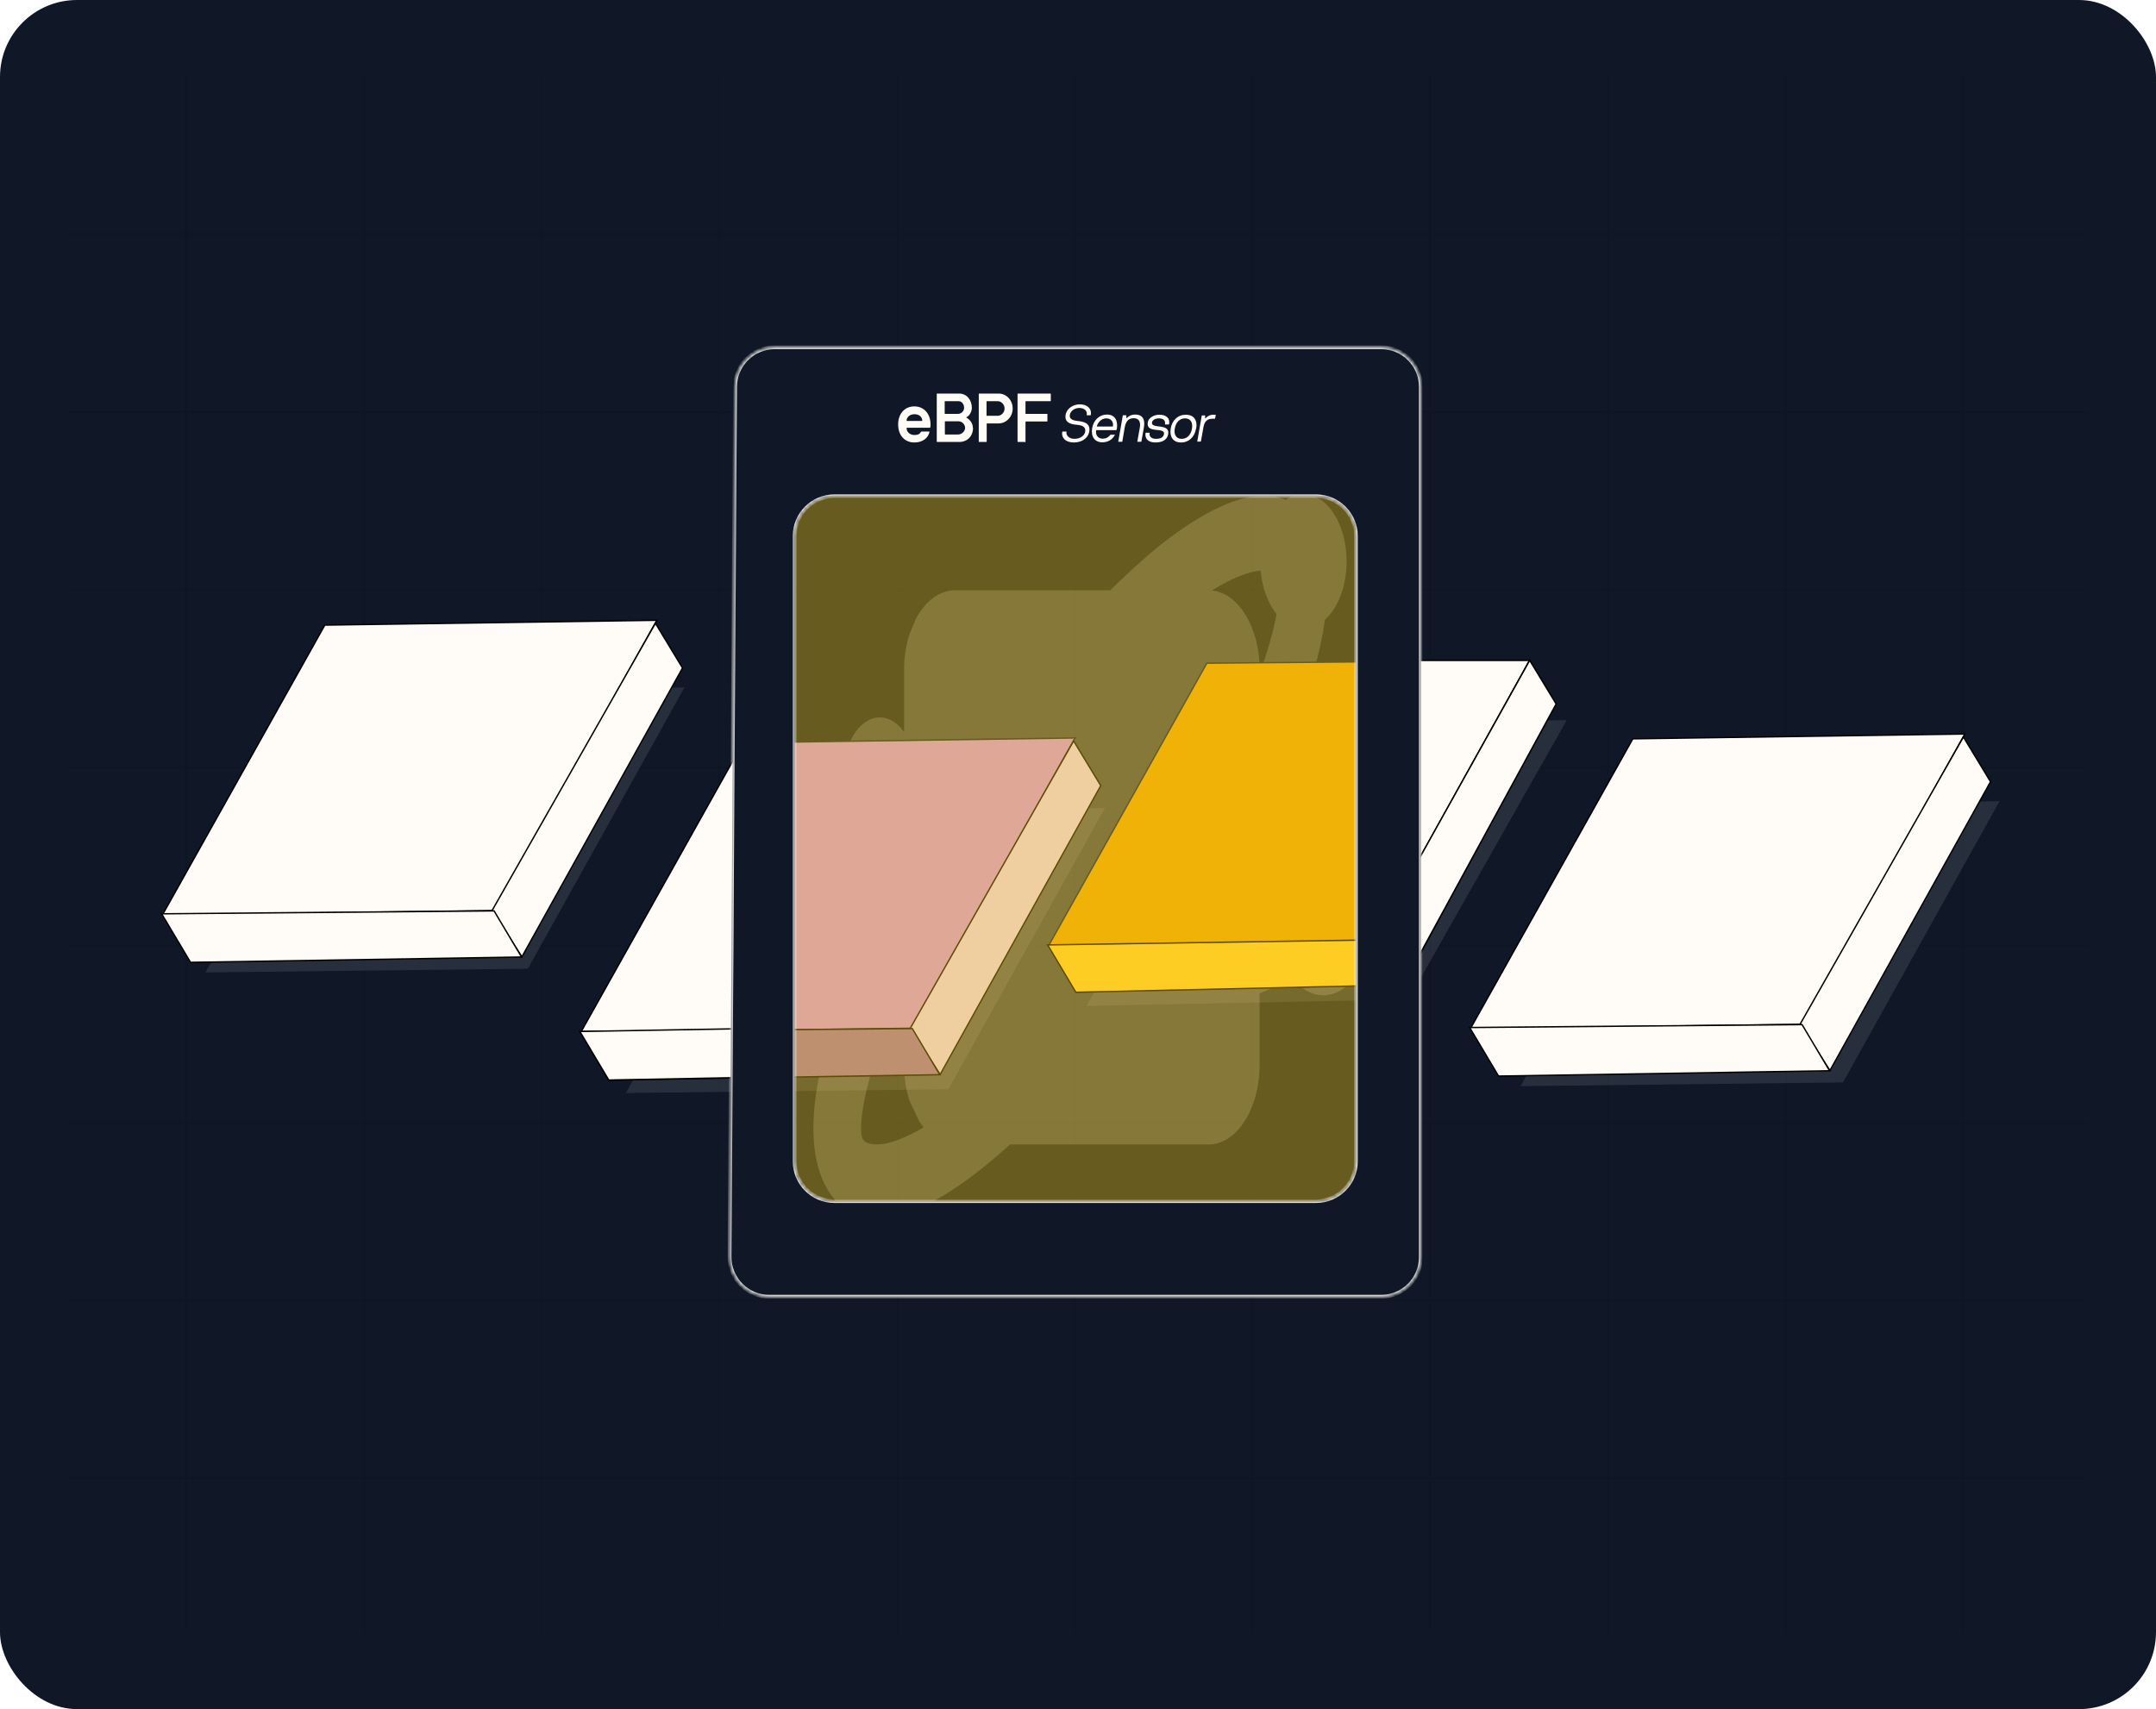<svg width="560" height="444" viewBox="0 0 560 444" fill="none" xmlns="http://www.w3.org/2000/svg">
<rect width="560" height="444" rx="20" fill="#101828"/>
<g clip-path="url(#clip0_4748_11905)">
<g clip-path="url(#clip1_4748_11905)">
<g opacity="0.5">
<g opacity="0.4">
<g opacity="0.5">
<path d="M48.388 -5.534L48.388 450.529" stroke="black" stroke-width="0.462"/>
<path d="M94.548 -5.534L94.548 450.529" stroke="black" stroke-width="0.462"/>
<path d="M140.708 -5.534L140.709 450.529" stroke="black" stroke-width="0.462"/>
<path d="M186.869 -5.534L186.869 450.529" stroke="black" stroke-width="0.462"/>
<path d="M233.029 -5.534L233.029 450.529" stroke="black" stroke-width="0.462"/>
<path d="M279.189 -5.534L279.189 450.529" stroke="black" stroke-width="0.462"/>
<path d="M325.35 -5.534L325.35 450.529" stroke="black" stroke-width="0.462"/>
<path d="M371.51 -5.534L371.51 450.529" stroke="black" stroke-width="0.462"/>
<path d="M417.67 -5.534L417.67 450.529" stroke="black" stroke-width="0.462"/>
<path d="M463.831 -5.534L463.831 450.529" stroke="black" stroke-width="0.462"/>
<path d="M509.991 -5.534L509.991 450.529" stroke="black" stroke-width="0.462"/>
</g>
<path opacity="0.5" d="M562.614 60.936L1.305 60.936" stroke="black" stroke-width="0.462"/>
<path opacity="0.5" d="M562.614 107.097L1.305 107.097" stroke="black" stroke-width="0.462"/>
<path opacity="0.5" d="M562.614 153.257L1.305 153.257" stroke="black" stroke-width="0.462"/>
<path opacity="0.5" d="M562.614 199.417L1.305 199.417" stroke="black" stroke-width="0.462"/>
<path opacity="0.5" d="M562.614 245.577L1.305 245.577" stroke="black" stroke-width="0.462"/>
<path opacity="0.5" d="M562.614 291.738L1.305 291.738" stroke="black" stroke-width="0.462"/>
<path opacity="0.5" d="M562.614 337.898L1.305 337.898" stroke="black" stroke-width="0.462"/>
<path opacity="0.5" d="M562.614 384.058L1.305 384.058" stroke="black" stroke-width="0.462"/>
</g>
</g>
<path d="M137.11 251.65L177.784 178.578L93.632 180.155L53.365 252.619L137.11 251.65Z" fill="white" fill-opacity="0.1"/>
<path d="M128.49 236.541L170.598 161.142L84.365 162.392L42.176 237.702L128.49 236.541Z" fill="#FFFCF7" stroke="black" stroke-width="0.359" stroke-miterlimit="10"/>
<path d="M127.832 236.508L135.561 248.561L177.279 173.531L170.238 161.919L127.832 236.508Z" fill="#FFFCF7" stroke="black" stroke-width="0.359"/>
<path d="M49.494 250L41.989 237.388L128.333 236.635L135.465 248.618L49.494 250Z" fill="#FFFCF7" stroke="black" stroke-width="0.359"/>
<path d="M478.696 281.193L519.37 208.121L435.217 209.697L394.951 282.162L478.696 281.193Z" fill="white" fill-opacity="0.1"/>
<path d="M468.23 266.084L510.338 190.684L424.104 191.935L381.915 267.245L468.23 266.084Z" fill="#FFFCF7" stroke="black" stroke-width="0.359" stroke-miterlimit="10"/>
<path d="M467.571 266.05L475.301 278.103L517.019 203.074L509.977 191.462L467.571 266.05Z" fill="#FFFCF7" stroke="black" stroke-width="0.359"/>
<path d="M389.233 279.543L381.728 266.931L468.073 266.177L475.204 278.161L389.233 279.543Z" fill="#FFFCF7" stroke="black" stroke-width="0.359"/>
<g opacity="0.2" filter="url(#filter0_f_4748_11905)">
<path d="M227.702 316.632C220.672 316.632 216.758 312.28 214.723 308.632C209.372 299.061 210.274 283.569 217.252 263.348C213.149 262.53 209.77 257.982 208.585 251.961C201.125 245.908 197.242 238.35 197.033 229.434C197.001 227.994 197.074 226.555 197.242 225.148C198.376 215.855 203.758 207.708 213.264 200.968C215.164 199.61 217.252 198.301 219.487 197.058C220.588 190.89 224.229 186.359 228.521 186.359C230.934 186.359 233.148 187.798 234.827 190.171V173.974C234.827 171.079 235.215 168.248 235.97 165.582L236.149 164.96L237.89 160.756L238.174 160.249C240.692 155.848 244.291 153.328 248.058 153.328H288.38C294.55 147.292 299.628 142.825 303.867 139.668C313.615 132.421 321.831 128.756 328.304 128.756C330.351 128.756 332.25 129.132 333.97 129.852C335.387 128.854 336.94 128.331 338.545 128.331C344.736 128.331 349.762 136.183 349.762 145.836C349.762 152.314 347.527 157.975 344.138 160.985C343.005 169.279 340.276 178.915 335.995 189.729C344.809 193.295 351.367 197.892 355.575 203.438C360.17 209.491 361.262 215.839 361.356 220.093C361.356 220.485 361.356 220.812 361.345 221.123C361.345 221.778 361.324 222.514 361.251 223.348C361.188 224.084 361.094 224.853 360.947 225.704L360.926 225.851L360.821 226.424C360.107 230.17 358.659 233.737 356.519 237.09C356.54 237.565 356.55 238.039 356.55 238.53C356.55 249.573 350.79 258.554 343.708 258.554C340.78 258.554 337.989 256.984 335.754 254.235C333.068 255.593 330.193 256.869 327.161 258.047V276.665C327.161 288.051 321.222 297.311 313.919 297.311H262.348C252.307 306.423 238.593 316.664 227.671 316.664L227.702 316.632ZM231.805 263.086C223.558 283.012 222.96 293.908 224.082 295.904C224.575 296.787 225.918 297.311 227.681 297.311C230.829 297.311 235.015 295.757 239.894 292.861C239.706 292.632 239.527 292.403 239.349 292.157L238.887 291.536L236.212 285.908L235.96 285.025C235.194 282.358 234.816 279.544 234.816 276.632V263.871C233.788 263.61 232.781 263.348 231.794 263.07L231.805 263.086ZM218.574 230.89C222.382 230.89 225.73 234.097 227.555 238.857C229.79 234.293 232.214 229.63 234.827 224.919V211.798C233.148 214.17 230.923 215.61 228.521 215.61C227.314 215.61 226.128 215.234 225.027 214.547C223.085 215.577 221.291 216.624 219.675 217.704C211.785 222.939 209.613 227.422 209.435 228.698C209.435 229.14 210.148 231.037 212.813 233.54C214.482 231.823 216.465 230.857 218.563 230.857L218.574 230.89ZM327.192 237.925C328.504 237.369 329.763 236.78 330.991 236.191C331.736 226.244 337.171 218.506 343.749 218.506C345.481 218.506 347.16 219.046 348.702 220.06C348.649 219.945 348.576 219.798 348.503 219.651C347.516 217.819 343.277 211.798 328.409 206.858C328.011 207.676 327.601 208.494 327.203 209.295V237.941L327.192 237.925ZM314.748 153.394C321.684 154.048 327.192 163.03 327.192 173.991V174.972C329.595 168.314 330.896 163.226 331.578 159.529C329.354 156.78 327.832 152.756 327.444 148.224C324.128 148.502 319.753 150.302 314.748 153.41V153.394Z" fill="#FFFCF7"/>
</g>
</g>
<path d="M365.855 259.622L406.936 187.098L323.225 187.987L282.203 261.326L365.855 259.622Z" fill="white" fill-opacity="0.1"/>
<path d="M356.534 244.643L397.273 171.576L313.473 172.284L272.303 245.777L356.534 244.643Z" fill="#E7A200" stroke="#101828" stroke-width="0.359" stroke-miterlimit="10"/>
<path d="M359.341 245.777L397.273 171.576L359.509 171.576L358.481 244.789L359.341 245.777Z" fill="#FFFCF7" stroke="black" stroke-width="0.359" stroke-miterlimit="10"/>
<path d="M357.035 243.93L364.569 255.697L404.13 182.916L397.26 171.583L357.035 243.93Z" fill="#CD90E3" stroke="black" stroke-width="0.359"/>
<path d="M356.763 244.359L364.304 256.123L404.197 182.877L397.326 171.545L356.763 244.359Z" fill="#FFFCF7" stroke="black" stroke-width="0.359"/>
<path d="M279.444 257.778L272.12 245.47L357.344 244.161L364.304 255.855L279.444 257.778Z" fill="#FECC2F" stroke="black" stroke-width="0.359"/>
<path d="M246.328 282.969L287.002 209.897L202.849 211.473L162.583 283.938L246.328 282.969Z" fill="white" fill-opacity="0.1"/>
<path d="M237.119 267.112L279.226 191.713L192.993 192.963L150.804 268.274L237.119 267.112Z" fill="#CD90E3" stroke="#101828" stroke-width="0.359" stroke-miterlimit="10"/>
<path d="M197.632 267.29L192.046 192.086L192.993 192.964L150.804 268.274L197.632 267.29Z" fill="#FFFCF7" stroke="black" stroke-width="0.359" stroke-miterlimit="10"/>
<path d="M236.46 267.078L244.189 279.132L285.907 204.102L278.866 192.49L236.46 267.078Z" fill="#E6D0F3" stroke="black" stroke-width="0.359"/>
<path d="M158.123 280.571L150.617 267.959L236.962 267.206L244.093 279.189L158.123 280.571Z" fill="#9A6BA7" stroke="black" stroke-width="0.359"/>
<path d="M158.123 280.572L150.617 267.959L194.368 267.206L201.929 279.752L158.123 280.572Z" fill="#FFFCF7" stroke="black" stroke-width="0.359"/>
<rect x="197.762" y="128.427" width="162.633" height="189.294" fill="#FFCF11" fill-opacity="0.37"/>
<mask id="path-44-inside-1_4748_11905" fill="white">
<path fill-rule="evenodd" clip-rule="evenodd" d="M199.813 336.878C194.092 336.878 189.464 332.221 189.5 326.499L190.919 100.458C190.954 94.788 195.561 90.209 201.232 90.209H358.751C364.447 90.209 369.064 94.827 369.064 100.523V326.564C369.064 332.26 364.447 336.878 358.751 336.878H199.813ZM216.728 128.937C211.032 128.937 206.414 133.555 206.414 139.251V301.696C206.414 307.392 211.032 312.01 216.728 312.01H341.848C347.544 312.01 352.162 307.392 352.162 301.696V139.251C352.162 133.555 347.544 128.937 341.848 128.937H216.728Z"/>
</mask>
<path fill-rule="evenodd" clip-rule="evenodd" d="M199.813 336.878C194.092 336.878 189.464 332.221 189.5 326.499L190.919 100.458C190.954 94.788 195.561 90.209 201.232 90.209H358.751C364.447 90.209 369.064 94.827 369.064 100.523V326.564C369.064 332.26 364.447 336.878 358.751 336.878H199.813ZM216.728 128.937C211.032 128.937 206.414 133.555 206.414 139.251V301.696C206.414 307.392 211.032 312.01 216.728 312.01H341.848C347.544 312.01 352.162 307.392 352.162 301.696V139.251C352.162 133.555 347.544 128.937 341.848 128.937H216.728Z" fill="#101828"/>
<path d="M189.5 326.499L189.003 326.496L189.5 326.499ZM190.919 100.458L191.415 100.461L190.919 100.458ZM189.003 326.496C188.966 332.493 193.816 337.374 199.813 337.374V336.381C194.367 336.381 189.962 331.948 189.996 326.502L189.003 326.496ZM190.422 100.455L189.003 326.496L189.996 326.502L191.415 100.461L190.422 100.455ZM201.232 89.713C195.288 89.713 190.46 94.511 190.422 100.455L191.415 100.461C191.449 95.064 195.835 90.706 201.232 90.706V89.713ZM358.751 89.713H201.232V90.706H358.751V89.713ZM369.561 100.523C369.561 94.553 364.721 89.713 358.751 89.713V90.706C364.172 90.706 368.568 95.101 368.568 100.523H369.561ZM369.561 326.564V100.523H368.568V326.564H369.561ZM358.751 337.374C364.721 337.374 369.561 332.534 369.561 326.564H368.568C368.568 331.986 364.172 336.381 358.751 336.381V337.374ZM199.813 337.374H358.751V336.381H199.813V337.374ZM206.911 139.251C206.911 133.829 211.306 129.434 216.728 129.434V128.44C210.758 128.44 205.918 133.28 205.918 139.251H206.911ZM206.911 301.696V139.251H205.918V301.696H206.911ZM216.728 311.513C211.306 311.513 206.911 307.118 206.911 301.696H205.918C205.918 307.667 210.758 312.506 216.728 312.506V311.513ZM341.848 311.513H216.728V312.506H341.848V311.513ZM351.665 301.696C351.665 307.118 347.27 311.513 341.848 311.513V312.506C347.818 312.506 352.658 307.667 352.658 301.696H351.665ZM351.665 139.251V301.696H352.658V139.251H351.665ZM341.848 129.434C347.27 129.434 351.665 133.829 351.665 139.251H352.658C352.658 133.28 347.818 128.44 341.848 128.44V129.434ZM216.728 129.434H341.848V128.44H216.728V129.434Z" fill="#FFFCF7" mask="url(#path-44-inside-1_4748_11905)"/>
<path d="M241.651 111.028C241.651 111.028 241.651 111.118 241.563 111.118H235.562C235.562 111.118 235.474 111.118 235.474 111.208C235.474 112.199 236.306 113.01 237.533 113.01C238.278 113.01 238.89 112.83 239.197 112.199C239.197 112.199 239.241 112.109 239.329 112.109H241.344C241.344 112.109 241.432 112.109 241.432 112.199C241.037 113.956 239.461 114.948 237.489 114.948C234.948 114.948 233.283 113.055 233.283 110.262C233.283 107.468 234.992 105.576 237.489 105.576C239.986 105.576 241.695 107.468 241.695 110.262C241.695 110.622 241.695 110.803 241.607 110.983L241.651 111.028ZM235.518 109.361H239.46C239.46 109.361 239.548 109.361 239.548 109.271C239.548 108.55 238.979 107.604 237.533 107.604C236.087 107.604 235.474 108.595 235.474 109.271C235.474 109.316 235.474 109.361 235.562 109.361H235.518ZM252.735 111.118C252.735 113.281 251.289 114.812 249.143 114.812H243.404C243.404 114.812 243.316 114.812 243.316 114.722V102.332C243.316 102.332 243.316 102.242 243.404 102.242H249.143C251.114 102.242 252.428 103.909 252.428 105.937C252.428 106.928 251.816 108.009 251.071 108.37C250.983 108.37 250.983 108.505 251.071 108.55C251.903 108.955 252.692 109.992 252.692 111.118H252.735ZM245.463 112.875H248.88C249.801 112.875 250.676 112.019 250.676 111.163C250.676 110.307 249.931 109.451 249.011 109.451H245.507C245.507 109.451 245.419 109.451 245.419 109.541V112.785C245.419 112.785 245.419 112.875 245.507 112.875H245.463ZM250.413 105.937C250.413 105.081 249.887 104.225 249.011 104.225H245.463C245.463 104.225 245.375 104.225 245.375 104.315V107.423C245.375 107.423 245.375 107.513 245.463 107.513H248.88C249.625 107.513 250.413 106.838 250.413 105.982V105.937ZM263.032 106.117C263.032 108.325 261.323 109.992 259.395 109.992H256.372C256.372 109.992 256.284 109.991 256.284 110.081V114.722C256.284 114.722 256.284 114.812 256.197 114.812H254.313C254.313 114.812 254.225 114.812 254.225 114.722V102.332C254.225 102.332 254.225 102.242 254.313 102.242H259.395C261.366 102.242 263.032 103.909 263.032 106.117ZM256.372 108.009H259.176C260.096 108.009 260.929 107.153 260.929 106.117C260.929 105.081 260.096 104.225 259.176 104.225H256.328C256.328 104.225 256.241 104.225 256.241 104.315V107.964C256.241 107.964 256.241 108.054 256.328 108.054L256.372 108.009ZM266.274 114.812H264.389C264.389 114.812 264.301 114.812 264.301 114.722V102.332C264.301 102.332 264.301 102.242 264.389 102.242H272.845C272.845 102.242 272.933 102.242 272.933 102.332V104.134C272.933 104.134 272.933 104.225 272.845 104.225H266.448C266.448 104.225 266.361 104.225 266.361 104.315V107.423C266.361 107.423 266.36 107.513 266.448 107.513H271.968C271.968 107.513 272.056 107.514 272.056 107.604V109.406C272.056 109.406 272.056 109.496 271.968 109.496H266.448C266.448 109.496 266.361 109.496 266.361 109.586V114.812C266.361 114.812 266.361 114.902 266.274 114.902V114.812ZM277.007 112.154C276.832 113.055 277.621 114.002 279.11 114.002C280.381 114.002 281.651 113.326 281.87 112.154C282.089 110.803 280.994 110.487 279.723 110.352C278.058 110.217 276.438 109.766 276.788 107.739C277.095 106.027 278.848 105.035 280.469 105.035C282.09 105.035 283.666 105.936 283.316 107.829C283.316 107.874 283.272 107.874 283.228 107.874H282.308C282.308 107.874 282.221 107.874 282.265 107.829C282.484 106.702 281.608 105.982 280.337 105.982C279.198 105.982 278.059 106.703 277.883 107.739C277.752 108.595 278.146 109.181 279.899 109.361C281.432 109.541 283.316 109.856 282.921 112.154C282.615 113.821 280.994 114.948 278.935 114.948C276.7 114.948 275.605 113.641 275.912 112.154C275.912 112.109 275.956 112.109 276 112.109H276.92C276.92 112.109 277.007 112.109 277.007 112.154ZM289.932 111.749H284.806C284.806 111.749 284.718 111.748 284.718 111.793C284.499 112.92 285.112 113.956 286.426 113.956C287.39 113.956 288.047 113.46 288.398 112.965C288.442 112.92 288.486 112.92 288.529 112.92H289.537C289.537 112.92 289.581 112.92 289.581 112.965C288.967 114.226 287.741 114.902 286.295 114.902C284.367 114.902 283.316 113.415 283.667 111.298C284.017 109.135 285.55 107.694 287.522 107.694C289.493 107.694 290.414 109.135 290.107 111.298C290.063 111.568 290.019 111.704 289.932 111.704V111.749ZM289.056 110.757C289.275 109.856 288.792 108.685 287.346 108.685C285.901 108.685 285.069 109.991 284.894 110.757C284.894 110.757 284.908 110.772 284.938 110.802H288.968C288.968 110.802 289.012 110.802 289.056 110.757ZM295.408 114.722L296.065 111.028C296.284 109.811 295.978 108.64 294.488 108.64C292.999 108.64 292.385 109.586 292.122 111.118L291.509 114.722C291.509 114.722 291.465 114.767 291.422 114.767H290.502C290.502 114.767 290.414 114.767 290.458 114.722L291.64 107.919C291.64 107.919 291.684 107.874 291.728 107.874H292.473C292.473 107.874 292.561 107.874 292.561 107.919V108.595C292.561 108.595 292.649 108.685 292.692 108.595C292.824 108.415 293.569 107.694 294.839 107.694C296.898 107.694 297.467 109.091 297.116 111.028L296.46 114.722C296.46 114.722 296.416 114.767 296.372 114.767H295.452C295.452 114.767 295.364 114.767 295.408 114.722ZM298.606 112.469C298.475 113.055 298.738 114.002 300.228 114.002C300.841 114.002 302.155 113.911 302.331 112.785C302.681 110.803 297.599 112.785 298.125 109.721C298.3 108.595 299.614 107.739 301.148 107.739C302.769 107.739 303.996 108.55 303.645 110.217C303.645 110.262 303.601 110.262 303.558 110.262H302.637C302.637 110.262 302.549 110.262 302.593 110.217C302.768 109.225 302.155 108.685 301.016 108.685C300.008 108.685 299.308 109.18 299.22 109.721C298.914 111.568 303.952 109.811 303.426 112.785C303.163 114.272 301.893 114.948 300.096 114.948C298.081 114.948 297.292 113.776 297.555 112.469C297.555 112.424 297.599 112.424 297.643 112.424H298.562C298.562 112.424 298.65 112.424 298.606 112.469ZM310.655 111.343C310.304 113.506 308.815 114.948 306.756 114.948C304.697 114.948 303.732 113.461 304.083 111.343C304.433 109.18 305.924 107.739 308.026 107.739C310.129 107.739 311.093 109.225 310.698 111.343H310.655ZM309.603 111.343C309.866 109.766 309.253 108.685 307.807 108.685C306.361 108.685 305.397 109.766 305.134 111.343C304.871 112.92 305.485 114.002 306.931 114.002C308.377 114.002 309.34 112.92 309.603 111.343ZM310.962 114.767L312.145 107.964C312.145 107.964 312.188 107.919 312.232 107.919H312.977C312.977 107.919 313.021 107.919 313.021 107.964V108.64C313.021 108.64 313.108 108.73 313.152 108.64C313.459 108.324 314.116 107.739 315.123 107.739H315.736C315.736 107.739 315.824 107.739 315.78 107.784L315.606 108.73C315.606 108.73 315.562 108.775 315.518 108.775H314.992C313.546 108.775 312.845 109.496 312.582 110.983L311.925 114.677C311.925 114.677 311.881 114.722 311.838 114.722H310.918C310.918 114.722 310.83 114.722 310.874 114.677L310.962 114.767Z" fill="#FFFCF6"/>
</g>
<defs>
<filter id="filter0_f_4748_11905" x="154.558" y="85.863" width="249.266" height="273.27" filterUnits="userSpaceOnUse" color-interpolation-filters="sRGB">
<feFlood flood-opacity="0" result="BackgroundImageFix"/>
<feBlend mode="normal" in="SourceGraphic" in2="BackgroundImageFix" result="shape"/>
<feGaussianBlur stdDeviation="21.234" result="effect1_foregroundBlur_4748_11905"/>
</filter>
<clipPath id="clip0_4748_11905">
<rect width="525.304" height="405.287" fill="white" transform="translate(17 19)"/>
</clipPath>
<clipPath id="clip1_4748_11905">
<rect x="14.231" y="-5.534" width="538.229" height="456.063" rx="22.157" fill="white"/>
</clipPath>
</defs>
</svg>
